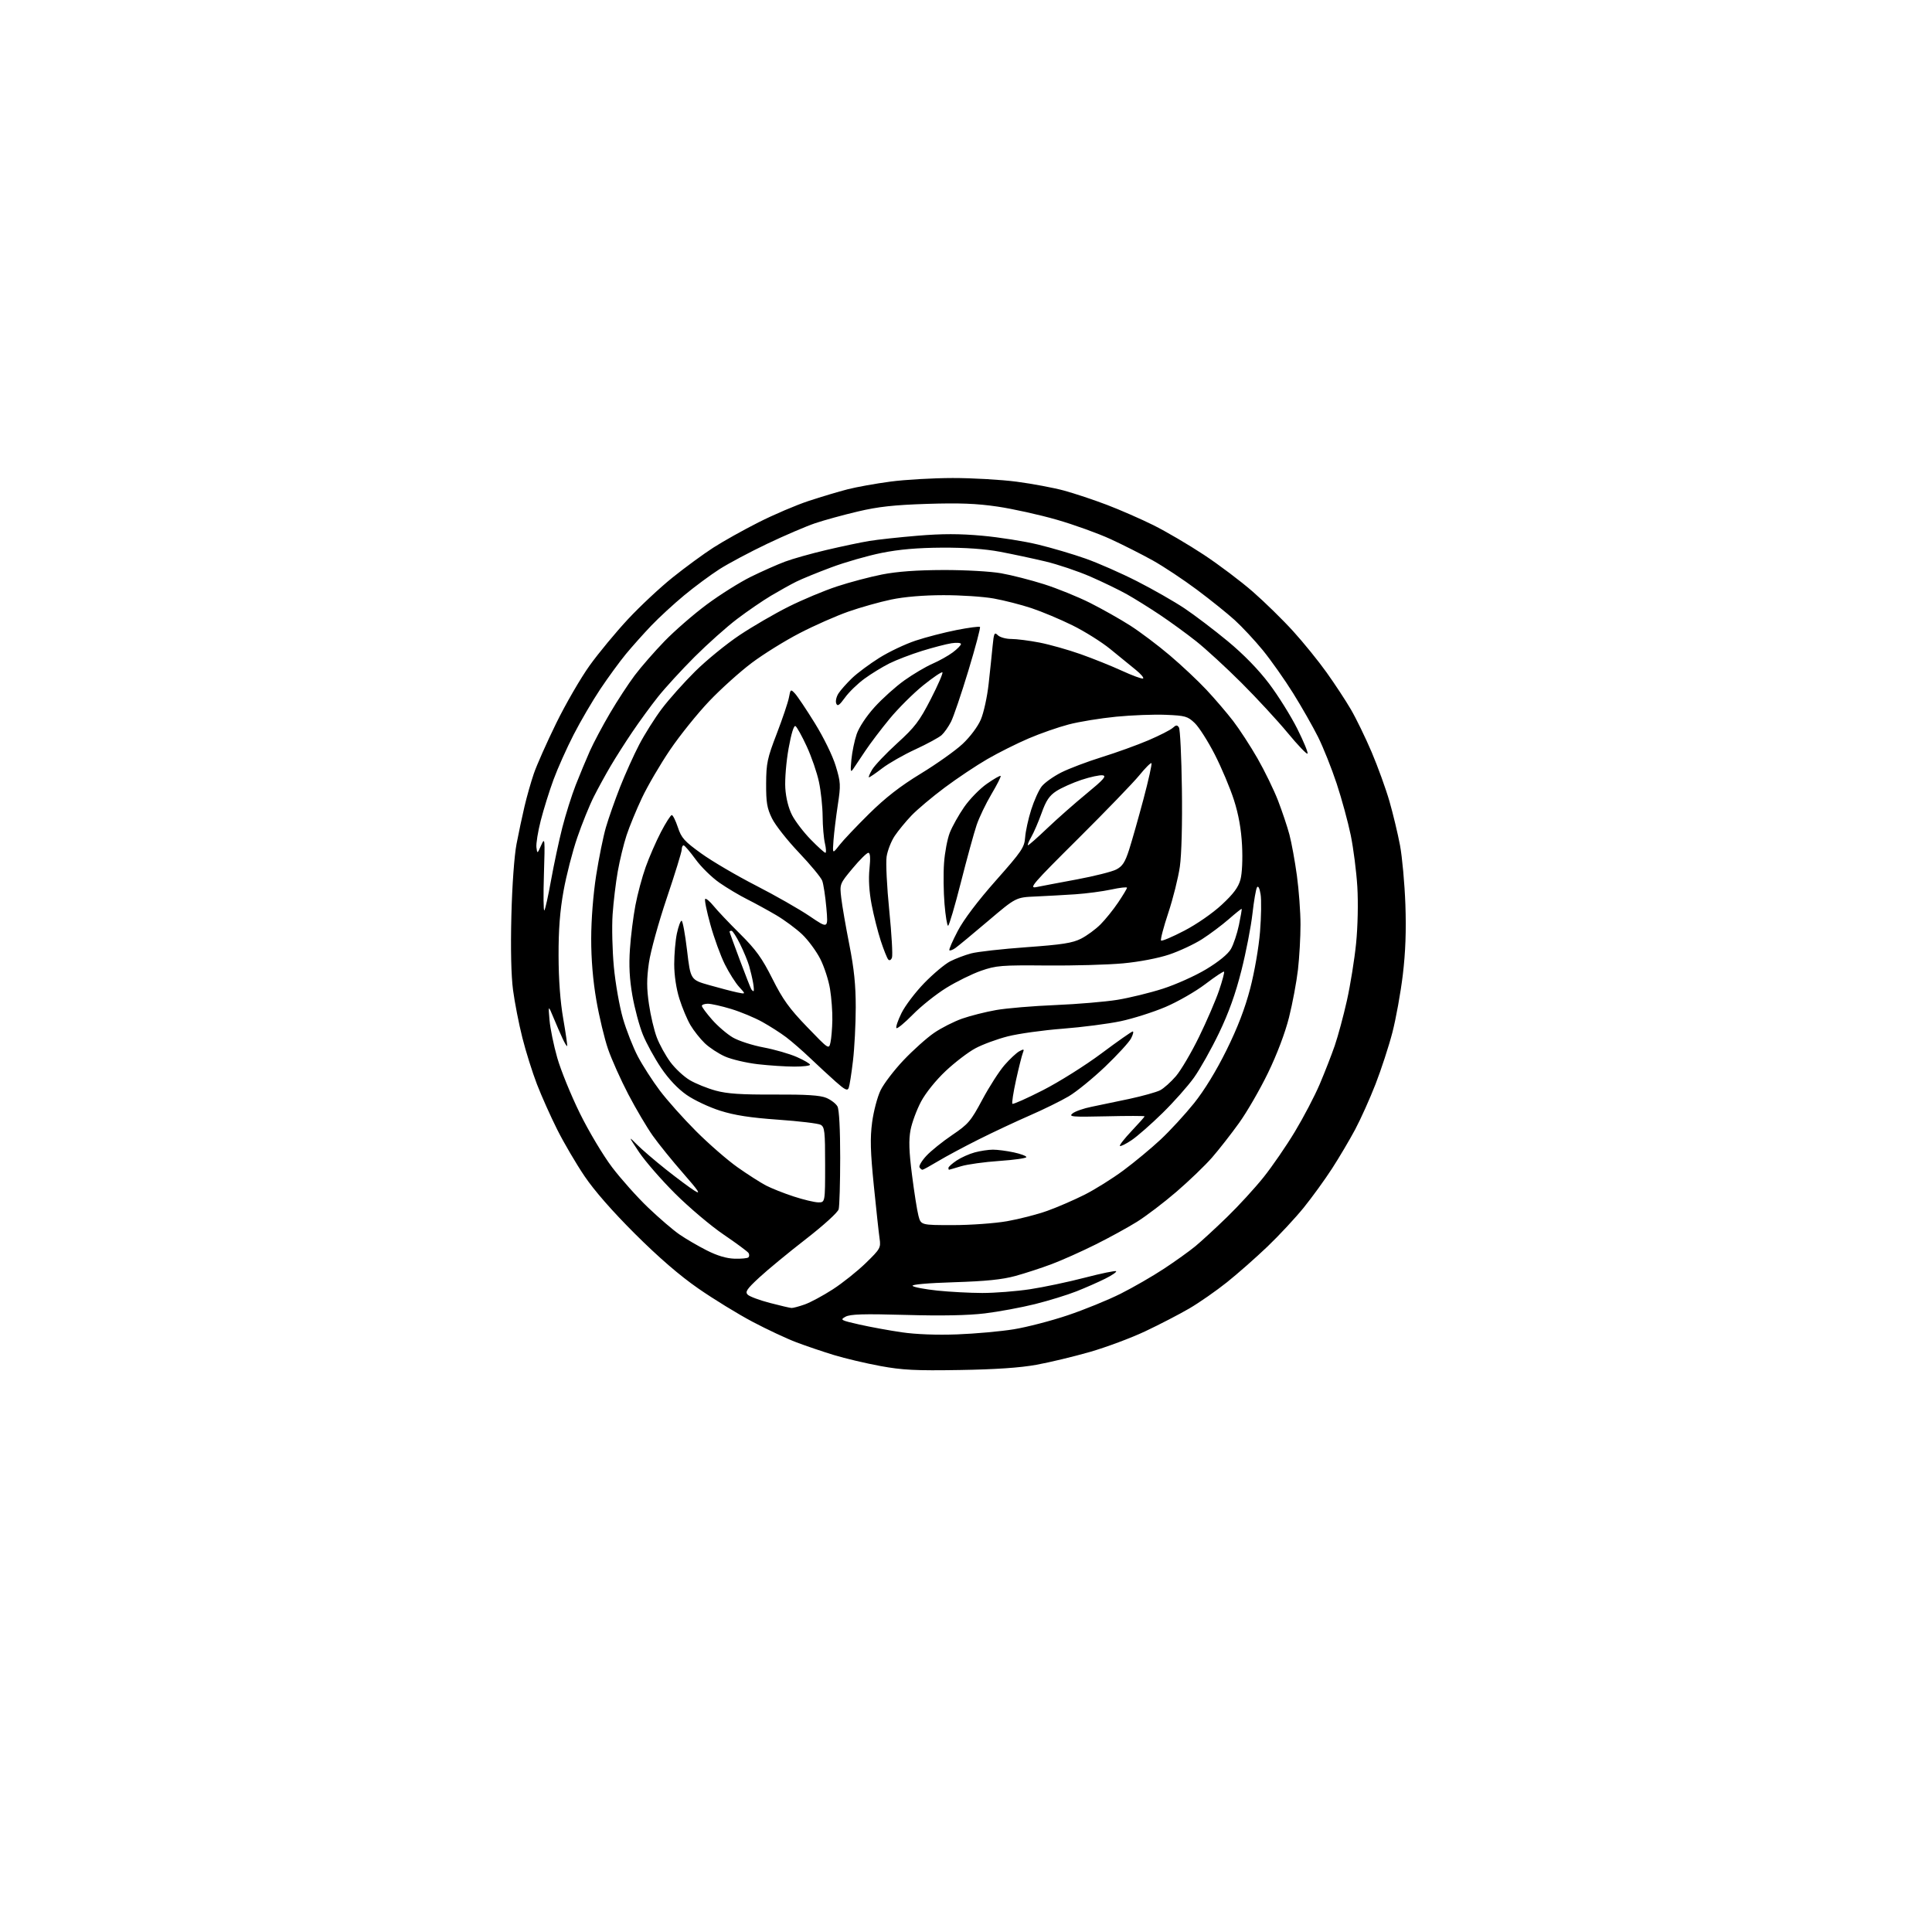 <?xml version="1.0" encoding="UTF-8" standalone="no"?>
<!-- Filename: 5ed0b9c965c4073575c5a59144275d8da595249faf592f59e49b9e7d51121091.svg -->
<!-- Created with https://svgstud.io -->
<svg
  version="1.1"
  xmlns="http://www.w3.org/2000/svg"
  xmlns:xlink="http://www.w3.org/1999/xlink"
  xmlns:svg="http://www.w3.org/2000/svg"
  xmlns:rdf="http://www.w3.org/1999/02/22-rdf-syntax-ns#"
  xmlns:cc="http://creativecommons.org/ns#"
  xmlns:dc="http://purl.org/dc/elements/1.1/"
  viewBox="0 0 768 768"
  width="768"
  height="768"
  role="img"
  aria-labelledby="titleID descID"
>
  <title id="titleID">company, IT, Minimalistic, Abstract, Shapes, Future-ready</title>
  <desc id="descID">AI-generated SVG illustration: company, IT, Minimalistic, Abstract, Shapes, Future-ready, created on https://svgstud.io</desc>

  <rect width="100%" height="100%" fill="white" />


  <path stroke="none" fill="black" fill-rule="evenodd" d="M381.50,544.60C364.00,544.89 358.75,544.63 350.00,543.02C344.23,541.96 335.90,539.99 331.50,538.65C327.10,537.31 320.35,535.02 316.50,533.56C312.65,532.10 304.81,528.42 299.08,525.39C293.35,522.36 283.67,516.42 277.58,512.19C270.15,507.04 261.87,499.88 252.45,490.50C243.46,481.54 236.21,473.26 232.33,467.50C228.99,462.55 224.11,454.23 221.49,449.00C218.87,443.78 215.25,435.67 213.44,430.99C211.64,426.31 209.02,417.99 207.64,412.49C206.25,407.00 204.59,398.47 203.94,393.55C203.19,387.86 202.95,377.13 203.28,364.05C203.58,351.94 204.43,340.21 205.33,335.50C206.17,331.10 207.60,324.38 208.50,320.57C209.39,316.76 211.05,310.91 212.19,307.57C213.32,304.23 217.33,295.20 221.10,287.50C224.87,279.80 230.87,269.45 234.43,264.50C237.99,259.55 244.84,251.28 249.64,246.13C254.44,240.98 262.45,233.49 267.44,229.50C272.42,225.51 279.67,220.20 283.55,217.70C287.42,215.21 295.52,210.67 301.55,207.63C307.57,204.58 316.55,200.75 321.50,199.12C326.45,197.49 333.39,195.41 336.92,194.51C340.46,193.60 348.11,192.22 353.92,191.45C359.74,190.67 370.89,190.03 378.70,190.02C386.51,190.01 397.98,190.67 404.20,191.49C410.41,192.31 418.88,193.90 423.00,195.02C427.12,196.15 434.77,198.69 440.00,200.68C445.23,202.67 453.55,206.31 458.50,208.77C463.45,211.23 472.45,216.51 478.50,220.50C484.55,224.49 493.36,231.14 498.08,235.27C502.80,239.40 510.00,246.45 514.07,250.94C518.14,255.42 524.11,262.78 527.33,267.30C530.56,271.81 534.91,278.43 536.99,282.00C539.08,285.57 542.80,293.23 545.26,299.00C547.71,304.77 550.89,313.55 552.32,318.50C553.75,323.45 555.63,331.32 556.52,336.00C557.40,340.68 558.36,351.25 558.66,359.50C559.03,369.95 558.72,378.44 557.64,387.50C556.78,394.65 554.91,404.98 553.49,410.45C552.07,415.92 549.05,425.15 546.80,430.95C544.54,436.75 540.89,444.88 538.69,449.00C536.49,453.12 532.36,460.10 529.52,464.50C526.67,468.90 521.62,475.88 518.29,480.00C514.96,484.12 508.47,491.10 503.87,495.50C499.27,499.90 492.01,506.30 487.73,509.72C483.46,513.13 476.72,517.83 472.76,520.14C468.79,522.46 460.92,526.53 455.27,529.20C449.62,531.87 439.71,535.56 433.25,537.42C426.79,539.27 417.23,541.57 412.00,542.52C405.55,543.70 395.76,544.37 381.50,544.60zM380.50,530.44C387.65,530.17 397.77,529.26 403.00,528.41C408.23,527.56 417.88,525.05 424.45,522.84C431.02,520.63 440.47,516.78 445.45,514.28C450.43,511.78 458.17,507.32 462.66,504.36C467.15,501.41 472.77,497.38 475.16,495.41C477.55,493.44 483.22,488.22 487.77,483.80C492.31,479.39 498.84,472.28 502.27,467.99C505.70,463.71 511.31,455.54 514.74,449.85C518.17,444.16 522.61,435.68 524.60,431.00C526.59,426.32 529.28,419.43 530.58,415.67C531.87,411.91 534.06,403.81 535.43,397.67C536.80,391.53 538.44,381.32 539.07,375.00C539.74,368.34 539.94,358.87 539.56,352.50C539.19,346.45 538.01,337.23 536.94,332.00C535.86,326.77 533.35,317.55 531.35,311.50C529.35,305.45 526.02,297.11 523.96,292.97C521.89,288.83 517.43,281.00 514.05,275.58C510.67,270.16 505.24,262.47 502.00,258.49C498.75,254.52 493.70,249.11 490.79,246.47C487.88,243.83 481.13,238.41 475.79,234.42C470.44,230.43 462.57,225.20 458.29,222.81C454.00,220.42 446.45,216.60 441.50,214.32C436.55,212.04 426.90,208.56 420.05,206.59C413.20,204.62 402.63,202.28 396.55,201.38C388.18,200.15 381.38,199.89 368.50,200.30C355.35,200.73 349.12,201.41 341.00,203.33C335.23,204.69 327.57,206.79 324.00,208.00C320.43,209.21 311.88,212.87 305.00,216.15C298.12,219.43 289.57,223.98 286.00,226.26C282.43,228.55 276.12,233.21 272.00,236.63C267.88,240.04 261.99,245.46 258.92,248.67C255.85,251.88 251.30,256.98 248.80,260.00C246.31,263.02 241.74,269.28 238.65,273.90C235.56,278.52 230.78,286.68 228.04,292.02C225.29,297.37 221.69,305.41 220.04,309.90C218.38,314.39 216.10,321.71 214.96,326.16C213.82,330.61 213.05,335.44 213.24,336.88C213.57,339.45 213.61,339.44 215.13,336.00C216.61,332.69 216.66,333.31 216.22,347.50C215.96,355.75 216.03,362.24 216.38,361.91C216.72,361.59 217.93,356.19 219.05,349.91C220.18,343.64 222.19,334.23 223.52,329.00C224.85,323.77 227.27,316.12 228.88,312.00C230.50,307.88 233.03,301.80 234.50,298.50C235.98,295.20 239.57,288.45 242.48,283.50C245.39,278.55 249.82,271.78 252.32,268.45C254.82,265.13 260.16,259.01 264.18,254.86C268.21,250.71 275.77,244.14 281.00,240.26C286.23,236.38 294.10,231.44 298.50,229.27C302.90,227.11 308.98,224.41 312.00,223.28C315.02,222.14 322.45,220.05 328.50,218.63C334.55,217.21 342.20,215.59 345.50,215.05C348.80,214.50 357.50,213.56 364.83,212.95C374.59,212.14 381.46,212.14 390.46,212.96C397.23,213.57 407.21,215.15 412.63,216.47C418.06,217.78 426.55,220.29 431.50,222.04C436.45,223.78 445.68,227.84 452.00,231.06C458.32,234.28 466.80,239.12 470.84,241.82C474.88,244.52 482.62,250.40 488.05,254.89C494.39,260.14 500.26,266.17 504.50,271.78C508.12,276.57 513.17,284.66 515.72,289.75C518.26,294.83 520.08,299.26 519.75,299.58C519.43,299.90 515.88,296.19 511.87,291.33C507.85,286.47 499.60,277.54 493.53,271.48C487.46,265.42 479.35,257.96 475.50,254.91C471.65,251.86 465.12,247.11 461.00,244.36C456.88,241.61 451.02,237.96 448.00,236.26C444.98,234.56 438.45,231.39 433.50,229.23C428.55,227.07 420.45,224.34 415.50,223.17C410.55,221.99 402.45,220.27 397.50,219.33C391.55,218.21 383.76,217.66 374.50,217.70C364.70,217.76 357.49,218.38 350.46,219.79C344.94,220.90 335.94,223.48 330.46,225.53C324.98,227.57 318.70,230.14 316.50,231.24C314.30,232.33 309.80,234.84 306.50,236.80C303.20,238.77 297.12,242.93 293.00,246.06C288.88,249.18 281.28,255.96 276.11,261.12C270.95,266.28 264.40,273.43 261.56,277.00C258.72,280.57 254.12,286.88 251.34,291.00C248.55,295.12 244.68,301.20 242.74,304.50C240.79,307.80 237.78,313.28 236.06,316.69C234.34,320.09 231.38,327.38 229.49,332.90C227.59,338.41 225.13,347.97 224.02,354.14C222.58,362.13 222.01,369.54 222.04,379.92C222.06,389.38 222.71,398.18 223.90,405.00C224.90,410.77 225.60,415.65 225.45,415.83C225.30,416.01 224.48,414.66 223.63,412.83C222.78,411.00 221.15,407.25 220.01,404.50C217.93,399.50 217.93,399.50 218.44,405.50C218.72,408.80 220.10,415.55 221.52,420.50C222.93,425.45 226.97,435.35 230.48,442.50C234.03,449.72 239.74,459.28 243.32,464.01C246.87,468.68 253.32,475.91 257.67,480.06C262.01,484.21 267.60,489.01 270.10,490.72C272.59,492.44 277.45,495.28 280.89,497.02C285.07,499.15 288.75,500.25 291.99,500.35C294.65,500.43 297.14,500.19 297.51,499.82C297.89,499.44 297.91,498.66 297.56,498.09C297.20,497.52 292.77,494.24 287.71,490.80C282.64,487.37 273.97,480.04 268.43,474.53C262.89,469.01 256.42,461.57 254.04,458.00C249.74,451.52 249.74,451.51 253.22,455.00C255.14,456.93 260.31,461.37 264.72,464.87C269.13,468.37 274.26,472.19 276.12,473.35C278.76,475.01 277.78,473.50 271.64,466.48C267.31,461.54 261.85,454.80 259.51,451.50C257.16,448.20 252.78,440.77 249.76,435.00C246.75,429.23 243.12,421.12 241.70,417.00C240.28,412.88 238.19,404.15 237.06,397.62C235.71,389.83 235.00,381.40 235.01,373.12C235.02,365.57 235.81,355.48 236.98,348.00C238.06,341.12 239.80,332.52 240.86,328.88C241.92,325.24 244.45,318.04 246.48,312.88C248.52,307.72 251.94,300.12 254.09,296.00C256.24,291.88 260.30,285.44 263.11,281.71C265.93,277.97 271.89,271.29 276.36,266.86C280.84,262.43 288.77,255.96 294.00,252.47C299.23,248.99 308.00,243.89 313.50,241.15C319.00,238.40 327.62,234.79 332.66,233.13C337.70,231.46 345.80,229.32 350.66,228.36C356.66,227.19 364.48,226.62 375.00,226.59C383.65,226.57 393.81,227.14 398.00,227.89C402.12,228.62 409.77,230.57 415.00,232.23C420.23,233.89 428.45,237.22 433.28,239.64C438.10,242.06 445.30,246.13 449.28,248.67C453.25,251.22 460.33,256.54 465.00,260.51C469.68,264.47 476.24,270.64 479.58,274.21C482.92,277.78 487.70,283.36 490.19,286.60C492.69,289.85 497.05,296.55 499.89,301.50C502.72,306.45 506.39,313.99 508.04,318.25C509.68,322.52 511.72,328.59 512.56,331.75C513.40,334.91 514.74,342.23 515.53,348.00C516.32,353.77 516.97,362.55 516.97,367.50C516.98,372.45 516.52,380.53 515.96,385.45C515.39,390.37 513.79,398.92 512.40,404.45C510.85,410.61 507.62,419.14 504.05,426.50C500.85,433.10 495.67,442.06 492.54,446.41C489.41,450.77 484.59,456.93 481.83,460.11C479.06,463.29 472.68,469.42 467.65,473.75C462.62,478.08 455.55,483.45 451.94,485.70C448.33,487.95 440.91,492.02 435.44,494.74C429.97,497.47 422.19,500.95 418.15,502.47C414.11,504.00 407.58,506.13 403.65,507.21C398.39,508.65 391.92,509.31 379.18,509.71C368.66,510.04 362.22,510.62 362.77,511.17C363.28,511.68 367.70,512.51 372.60,513.03C377.49,513.54 385.55,513.97 390.50,513.98C395.45,513.98 403.95,513.32 409.39,512.50C414.83,511.68 424.65,509.61 431.21,507.90C437.77,506.20 443.38,505.04 443.67,505.33C443.96,505.63 442.02,506.96 439.35,508.29C436.68,509.63 431.53,511.90 427.90,513.33C424.27,514.77 416.84,517.05 411.40,518.41C405.95,519.76 397.01,521.42 391.52,522.09C384.84,522.90 374.41,523.11 360.02,522.70C343.20,522.23 337.98,522.39 336.10,523.42C333.84,524.66 334.15,524.83 341.60,526.52C345.94,527.50 353.55,528.89 358.50,529.61C364.11,530.43 372.39,530.74 380.50,530.44zM314.62,519.94C315.24,519.98 317.61,519.34 319.89,518.54C322.16,517.74 327.19,515.03 331.06,512.53C334.93,510.03 340.82,505.33 344.15,502.09C349.92,496.48 350.18,496.01 349.65,492.35C349.34,490.23 348.31,480.77 347.36,471.32C345.99,457.69 345.85,452.48 346.68,446.16C347.26,441.77 348.77,436.03 350.05,433.40C351.32,430.78 355.44,425.38 359.21,421.41C362.98,417.44 368.41,412.58 371.28,410.61C374.15,408.63 379.18,406.08 382.47,404.92C385.75,403.77 391.82,402.24 395.97,401.51C400.11,400.78 410.70,399.89 419.50,399.53C428.30,399.16 439.43,398.22 444.22,397.44C449.02,396.65 457.14,394.67 462.27,393.02C467.40,391.38 475.16,387.89 479.51,385.27C484.47,382.28 488.13,379.28 489.31,377.24C490.34,375.45 491.77,371.18 492.49,367.74C493.20,364.31 493.70,361.40 493.59,361.28C493.48,361.16 491.17,363.01 488.45,365.39C485.73,367.76 480.95,371.34 477.83,373.34C474.71,375.33 468.83,378.08 464.76,379.45C460.39,380.91 452.89,382.35 446.43,382.95C440.42,383.51 426.73,383.89 416.00,383.80C398.07,383.64 395.98,383.81 390.00,385.89C386.43,387.13 380.18,390.21 376.13,392.72C372.08,395.23 366.11,399.99 362.87,403.30C359.62,406.60 356.69,409.03 356.35,408.69C356.01,408.34 356.90,405.68 358.33,402.77C359.75,399.85 363.84,394.46 367.41,390.78C370.99,387.10 375.62,383.21 377.71,382.15C379.80,381.08 383.53,379.66 386.01,379.00C388.48,378.33 398.39,377.22 408.02,376.53C422.29,375.50 426.33,374.87 429.75,373.13C432.06,371.95 435.53,369.41 437.46,367.47C439.39,365.54 442.56,361.61 444.49,358.74C446.42,355.87 448.00,353.24 448.00,352.89C448.00,352.54 445.19,352.85 441.75,353.60C438.31,354.34 431.90,355.19 427.50,355.49C423.10,355.78 415.98,356.18 411.67,356.37C403.84,356.71 403.84,356.71 392.78,366.10C386.69,371.27 380.85,376.11 379.79,376.85C378.74,377.60 377.66,377.99 377.40,377.74C377.14,377.48 378.64,374.03 380.72,370.07C383.09,365.54 388.72,358.10 395.85,350.05C406.19,338.38 407.22,336.85 407.51,332.87C407.68,330.47 408.76,325.52 409.91,321.89C411.06,318.25 412.94,314.07 414.10,312.60C415.26,311.13 418.76,308.64 421.88,307.06C425.00,305.49 432.27,302.74 438.03,300.95C443.79,299.16 452.10,296.16 456.50,294.28C460.89,292.40 465.24,290.19 466.15,289.37C467.49,288.15 467.96,288.11 468.65,289.18C469.12,289.91 469.65,300.85 469.82,313.50C470.02,327.26 469.69,339.71 469.01,344.50C468.38,348.90 466.31,357.18 464.41,362.90C462.51,368.61 461.22,373.55 461.54,373.88C461.87,374.20 466.01,372.45 470.75,369.98C475.70,367.41 482.05,363.01 485.67,359.64C490.33,355.32 492.27,352.71 493.10,349.64C493.76,347.21 494.02,341.58 493.73,336.00C493.39,329.55 492.36,323.77 490.51,318.00C489.01,313.32 485.59,305.20 482.90,299.94C480.21,294.69 476.63,289.06 474.94,287.44C472.12,284.74 471.18,284.47 463.43,284.15C458.78,283.95 449.90,284.29 443.68,284.90C437.46,285.51 428.97,286.89 424.83,287.98C420.68,289.06 413.51,291.56 408.90,293.54C404.28,295.51 396.90,299.20 392.50,301.75C388.10,304.29 380.45,309.40 375.50,313.10C370.55,316.80 364.63,321.78 362.35,324.16C360.06,326.55 357.05,330.22 355.65,332.31C354.25,334.41 352.81,338.11 352.44,340.53C352.08,342.95 352.55,352.60 353.50,361.97C354.44,371.34 354.92,379.76 354.57,380.67C354.20,381.65 353.59,381.96 353.09,381.42C352.63,380.91 351.29,377.57 350.12,373.99C348.95,370.40 347.31,363.92 346.48,359.58C345.50,354.46 345.20,349.47 345.63,345.35C346.07,341.00 345.93,339.00 345.17,339.00C344.57,339.00 341.75,341.79 338.92,345.19C333.77,351.38 333.77,351.38 334.41,356.94C334.76,360.00 336.21,368.35 337.62,375.50C339.52,385.15 340.18,391.60 340.17,400.50C340.16,407.10 339.67,416.63 339.07,421.67C338.48,426.71 337.72,431.56 337.38,432.44C336.88,433.74 335.90,433.27 332.13,429.92C329.59,427.66 325.02,423.44 322.00,420.56C318.98,417.68 314.70,413.96 312.50,412.30C310.30,410.63 306.02,407.90 303.00,406.22C299.98,404.54 294.42,402.23 290.64,401.08C286.87,399.94 282.71,399.00 281.39,399.00C280.08,399.00 279.00,399.39 279.00,399.86C279.00,400.33 280.84,402.81 283.10,405.38C285.35,407.94 289.07,411.12 291.35,412.44C293.63,413.77 299.11,415.54 303.53,416.37C307.95,417.20 313.91,418.92 316.78,420.19C319.65,421.46 322.00,422.84 322.00,423.25C322.00,423.66 319.19,424.00 315.75,423.99C312.31,423.99 305.78,423.56 301.24,423.04C296.70,422.51 290.85,421.14 288.24,419.99C285.63,418.84 282.00,416.46 280.16,414.70C278.33,412.94 275.76,409.70 274.46,407.49C273.16,405.29 271.18,400.57 270.06,396.99C268.81,393.01 268.02,387.71 268.01,383.30C268.01,379.34 268.49,373.83 269.08,371.05C269.68,368.27 270.51,366.00 270.94,366.00C271.37,366.00 272.34,371.29 273.11,377.75C274.50,389.50 274.50,389.50 282.00,391.62C286.12,392.79 291.07,394.08 293.00,394.49C296.50,395.22 296.50,395.22 293.86,392.36C292.40,390.79 289.83,386.72 288.13,383.33C286.44,379.94 283.85,372.84 282.39,367.55C280.92,362.27 279.99,357.68 280.32,357.35C280.65,357.02 282.15,358.27 283.65,360.12C285.16,361.98 289.89,366.98 294.18,371.23C300.52,377.53 302.90,380.83 307.04,389.07C311.16,397.29 313.74,400.88 320.81,408.21C329.47,417.20 329.50,417.22 330.13,414.37C330.48,412.79 330.81,408.80 330.87,405.50C330.94,402.20 330.52,396.64 329.95,393.14C329.39,389.65 327.63,384.25 326.05,381.14C324.46,378.04 321.22,373.65 318.84,371.40C316.45,369.14 311.80,365.70 308.50,363.76C305.20,361.82 300.02,358.99 297.00,357.47C293.98,355.96 289.02,353.01 286.00,350.91C282.98,348.82 278.70,344.63 276.50,341.59C274.30,338.56 272.16,336.07 271.75,336.04C271.34,336.02 271.00,336.76 271.00,337.70C271.00,338.63 268.33,347.29 265.07,356.95C261.79,366.66 258.61,378.18 257.95,382.75C257.04,389.13 257.04,392.86 257.97,399.18C258.62,403.68 260.03,409.64 261.10,412.43C262.16,415.22 264.58,419.61 266.48,422.19C268.38,424.76 271.86,428.00 274.21,429.38C276.57,430.77 281.20,432.64 284.50,433.54C289.06,434.79 294.64,435.16 307.81,435.10C320.57,435.04 325.99,435.39 328.47,436.42C330.32,437.20 332.33,438.74 332.92,439.85C333.58,441.09 333.99,448.95 333.99,460.18C333.98,470.26 333.71,479.49 333.38,480.70C333.05,481.95 327.40,487.09 320.28,492.61C313.40,497.95 305.10,504.79 301.83,507.82C296.89,512.39 296.11,513.54 297.22,514.65C297.95,515.38 301.91,516.86 306.02,517.93C310.14,519.01 314.01,519.91 314.62,519.94zM378.79,487.00C385.78,487.00 395.47,486.30 400.32,485.45C405.16,484.60 412.36,482.75 416.32,481.33C420.27,479.91 426.89,477.05 431.03,474.97C435.17,472.90 442.17,468.52 446.58,465.25C450.99,461.98 457.66,456.45 461.39,452.96C465.12,449.47 471.08,442.99 474.64,438.56C478.73,433.46 483.46,425.73 487.53,417.50C491.95,408.57 494.90,400.88 496.98,392.92C498.68,386.40 500.39,376.57 500.88,370.40C501.36,364.39 501.47,357.67 501.10,355.48C500.70,353.03 500.15,351.97 499.68,352.73C499.25,353.41 498.44,358.13 497.87,363.21C497.30,368.30 495.33,378.46 493.48,385.78C491.15,395.04 488.43,402.64 484.56,410.68C481.50,417.04 477.03,425.00 474.62,428.37C472.21,431.74 466.58,438.09 462.10,442.47C457.63,446.86 452.11,451.70 449.83,453.23C447.55,454.76 445.46,455.79 445.18,455.52C444.91,455.25 447.01,452.57 449.84,449.57C452.68,446.57 455.00,443.96 455.00,443.76C455.00,443.56 448.14,443.55 439.75,443.75C426.04,444.06 424.69,443.94 426.38,442.59C427.42,441.76 430.80,440.58 433.88,439.97C436.97,439.35 443.77,437.93 449.00,436.81C454.23,435.68 459.69,434.15 461.15,433.41C462.61,432.66 465.44,430.13 467.45,427.79C469.45,425.45 473.59,418.42 476.64,412.17C479.69,405.93 483.27,397.63 484.59,393.74C485.91,389.85 486.81,386.48 486.58,386.25C486.35,386.02 483.01,388.24 479.14,391.19C475.28,394.13 468.15,398.22 463.31,400.28C458.46,402.34 450.45,404.89 445.50,405.94C440.55,406.99 430.15,408.33 422.40,408.93C414.64,409.52 404.82,410.90 400.57,411.98C396.32,413.07 390.54,415.20 387.71,416.73C384.87,418.25 379.58,422.30 375.93,425.73C372.04,429.39 368.00,434.40 366.14,437.88C364.41,441.14 362.53,446.21 361.96,449.15C361.20,453.19 361.33,457.57 362.53,467.00C363.40,473.88 364.55,481.19 365.09,483.25C366.08,487.00 366.08,487.00 378.79,487.00zM325.25,477.96C328.00,478.00 328.00,478.00 328.00,463.04C328.00,449.66 327.81,447.97 326.20,447.11C325.21,446.58 317.61,445.67 309.29,445.09C298.27,444.31 292.04,443.35 286.29,441.53C281.95,440.16 275.94,437.34 272.95,435.25C269.45,432.82 265.82,428.98 262.78,424.49C260.19,420.64 256.92,414.68 255.53,411.23C254.13,407.78 252.27,400.81 251.38,395.73C250.24,389.20 249.96,383.80 250.41,377.26C250.75,372.17 251.73,364.37 252.58,359.91C253.42,355.45 255.26,348.58 256.67,344.65C258.07,340.72 260.80,334.46 262.73,330.75C264.67,327.04 266.61,324.00 267.04,324.00C267.48,324.00 268.57,326.19 269.46,328.86C270.86,333.11 272.06,334.44 278.79,339.28C283.03,342.34 292.80,348.07 300.50,352.02C308.20,355.97 317.81,361.45 321.86,364.20C329.23,369.20 329.23,369.20 328.49,360.85C328.08,356.26 327.34,351.42 326.84,350.09C326.34,348.77 322.18,343.75 317.60,338.93C313.01,334.11 308.19,328.00 306.89,325.34C304.90,321.30 304.52,319.01 304.55,311.50C304.59,303.39 305.01,301.42 308.78,291.63C311.07,285.66 313.25,279.20 313.61,277.29C314.23,273.94 314.32,273.88 315.99,275.66C316.95,276.67 320.51,281.98 323.90,287.46C327.42,293.14 330.99,300.45 332.20,304.44C334.19,310.99 334.25,312.03 333.04,319.98C332.33,324.67 331.56,330.98 331.33,334.00C330.92,339.50 330.92,339.50 333.64,336.00C335.13,334.07 340.46,328.45 345.47,323.50C352.00,317.06 357.84,312.52 366.04,307.52C372.34,303.68 379.82,298.37 382.65,295.72C385.63,292.93 388.68,288.86 389.89,286.04C391.04,283.36 392.44,276.97 393.00,271.83C393.57,266.70 394.28,259.91 394.58,256.75C395.08,251.64 395.31,251.17 396.64,252.50C397.47,253.33 399.87,254.00 401.98,254.00C404.10,254.00 409.13,254.64 413.16,255.42C417.20,256.20 424.55,258.27 429.50,260.02C434.45,261.77 441.85,264.74 445.94,266.62C450.03,268.50 453.81,269.90 454.35,269.72C454.89,269.54 453.57,267.96 451.42,266.22C449.26,264.47 444.71,260.77 441.31,257.98C437.90,255.20 431.15,250.97 426.31,248.58C421.46,246.18 414.12,243.11 410.00,241.74C405.88,240.37 399.12,238.65 395.00,237.91C390.88,237.17 381.88,236.57 375.00,236.59C367.09,236.60 359.47,237.24 354.23,238.34C349.69,239.29 342.04,241.44 337.23,243.13C332.43,244.81 323.73,248.65 317.90,251.67C312.07,254.68 303.49,260.01 298.83,263.51C294.17,267.01 286.54,273.87 281.89,278.76C277.24,283.65 270.25,292.34 266.36,298.07C262.47,303.81 257.45,312.39 255.20,317.15C252.95,321.91 250.19,328.61 249.06,332.06C247.93,335.50 246.36,341.95 245.57,346.41C244.78,350.86 243.86,358.55 243.52,363.50C243.18,368.45 243.41,377.84 244.02,384.37C244.63,390.90 246.26,400.11 247.62,404.83C248.99,409.56 251.67,416.37 253.56,419.96C255.46,423.56 259.37,429.64 262.26,433.48C265.14,437.32 271.64,444.61 276.71,449.68C281.77,454.74 289.19,461.20 293.21,464.03C297.22,466.86 302.30,470.11 304.50,471.26C306.70,472.40 311.65,474.37 315.50,475.62C319.35,476.88 323.74,477.93 325.25,477.96zM366.68,465.00C366.37,465.00 365.85,464.56 365.52,464.03C365.19,463.50 366.40,461.45 368.21,459.49C370.02,457.53 374.65,453.80 378.50,451.20C384.92,446.86 385.91,445.70 390.50,437.11C393.25,431.97 397.22,425.79 399.32,423.38C401.43,420.96 404.08,418.49 405.22,417.88C407.05,416.90 407.21,417.00 406.57,418.63C406.17,419.66 404.96,424.50 403.88,429.38C402.81,434.26 402.16,438.49 402.44,438.77C402.72,439.06 408.17,436.64 414.54,433.39C420.90,430.15 431.38,423.57 437.81,418.77C444.24,413.96 449.85,410.03 450.28,410.02C450.70,410.01 450.41,411.24 449.62,412.77C448.84,414.29 444.19,419.35 439.31,424.02C434.42,428.68 427.90,433.99 424.82,435.81C421.74,437.63 414.78,441.05 409.36,443.41C403.94,445.77 394.77,450.07 389.00,452.96C383.23,455.85 375.97,459.74 372.87,461.61C369.77,463.47 366.99,465.00 366.68,465.00zM377.25,464.99C377.11,465.00 377.00,464.66 377.01,464.25C377.01,463.84 378.47,462.53 380.26,461.33C382.04,460.14 385.30,458.68 387.50,458.09C389.70,457.50 392.94,457.01 394.70,457.01C396.46,457.00 400.17,457.49 402.95,458.08C405.73,458.68 408.00,459.52 408.00,459.96C408.00,460.40 403.18,461.09 397.29,461.49C391.40,461.89 384.54,462.84 382.04,463.60C379.54,464.36 377.39,464.98 377.25,464.99zM299.53,394.00C299.76,394.00 299.69,392.54 299.38,390.75C299.07,388.96 298.36,385.93 297.80,384.00C297.24,382.07 295.61,378.14 294.18,375.25C292.75,372.36 291.23,370.00 290.79,370.00C290.36,370.00 290.00,370.16 290.00,370.36C290.00,370.56 291.84,375.61 294.08,381.59C296.32,387.56 298.37,392.79 298.64,393.22C298.90,393.65 299.31,394.00 299.53,394.00zM376.88,368.00C376.50,368.00 375.85,364.10 375.46,359.34C375.06,354.57 374.97,347.26 375.27,343.09C375.56,338.91 376.59,333.48 377.56,331.00C378.54,328.52 381.10,323.95 383.26,320.83C385.41,317.71 389.47,313.55 392.27,311.59C395.07,309.63 397.55,308.21 397.77,308.44C398.00,308.66 396.35,311.92 394.12,315.68C391.89,319.44 389.22,324.99 388.21,328.01C387.19,331.03 384.38,341.26 381.97,350.75C379.56,360.24 377.27,368.00 376.88,368.00zM412.00,352.63C413.93,352.24 421.16,350.86 428.07,349.58C434.98,348.29 442.03,346.52 443.73,345.64C446.20,344.36 447.23,342.78 448.84,337.77C449.95,334.32 452.51,325.29 454.54,317.69C456.56,310.10 457.99,303.66 457.72,303.38C457.44,303.11 455.27,305.27 452.90,308.19C450.52,311.11 439.56,322.46 428.54,333.42C410.42,351.42 408.84,353.27 412.00,352.63zM328.11,339.00C328.48,339.00 328.40,337.31 327.92,335.25C327.44,333.19 327.03,328.35 327.01,324.50C326.98,320.65 326.33,314.50 325.55,310.84C324.78,307.17 322.59,300.82 320.70,296.73C318.81,292.63 316.79,288.99 316.22,288.64C315.57,288.24 314.55,291.55 313.48,297.49C312.54,302.71 311.95,309.81 312.17,313.27C312.42,317.20 313.43,321.24 314.86,324.03C316.13,326.49 319.47,330.86 322.30,333.75C325.12,336.64 327.74,339.00 328.11,339.00zM408.64,336.00C408.96,336.00 412.43,332.94 416.36,329.19C420.29,325.45 427.31,319.26 431.96,315.44C438.71,309.89 439.99,308.44 438.33,308.20C437.19,308.03 433.38,308.85 429.88,310.01C426.37,311.18 421.89,313.19 419.92,314.47C417.14,316.28 415.83,318.22 414.07,323.15C412.82,326.64 410.96,330.96 409.93,332.75C408.91,334.54 408.33,336.00 408.64,336.00zM345.43,309.00C345.13,309.00 345.70,307.62 346.69,305.94C347.69,304.25 352.17,299.53 356.65,295.45C363.69,289.05 365.50,286.66 369.98,277.94C372.84,272.38 374.92,267.59 374.62,267.28C374.31,266.98 370.87,269.31 366.96,272.46C363.06,275.61 357.08,281.56 353.68,285.68C350.28,289.80 345.93,295.54 344.00,298.44C342.07,301.34 339.92,304.56 339.21,305.60C338.11,307.23 338.00,306.70 338.44,301.98C338.73,298.95 339.67,294.38 340.54,291.84C341.47,289.12 344.40,284.69 347.67,281.08C350.72,277.71 356.04,272.93 359.49,270.47C362.94,268.01 367.96,265.04 370.63,263.87C373.31,262.71 376.96,260.67 378.75,259.33C380.54,257.99 382.00,256.50 382.00,256.01C382.00,255.52 380.31,255.38 378.25,255.70C376.19,256.01 370.90,257.39 366.50,258.75C362.10,260.12 356.25,262.36 353.50,263.74C350.75,265.12 346.31,267.84 343.63,269.80C340.95,271.75 337.47,275.12 335.90,277.30C333.63,280.43 332.90,280.91 332.41,279.62C332.06,278.72 332.48,276.91 333.34,275.60C334.20,274.29 336.61,271.58 338.70,269.57C340.79,267.56 345.65,263.95 349.50,261.53C353.35,259.11 359.88,256.01 364.00,254.65C368.12,253.28 375.45,251.39 380.27,250.44C385.10,249.49 389.28,248.94 389.55,249.22C389.83,249.50 387.76,257.29 384.96,266.54C382.16,275.78 379.04,284.96 378.04,286.92C377.03,288.89 375.36,291.27 374.31,292.22C373.26,293.17 368.59,295.70 363.93,297.86C359.26,300.01 353.31,303.40 350.71,305.39C348.11,307.38 345.74,309.00 345.43,309.00z" />

</svg>
